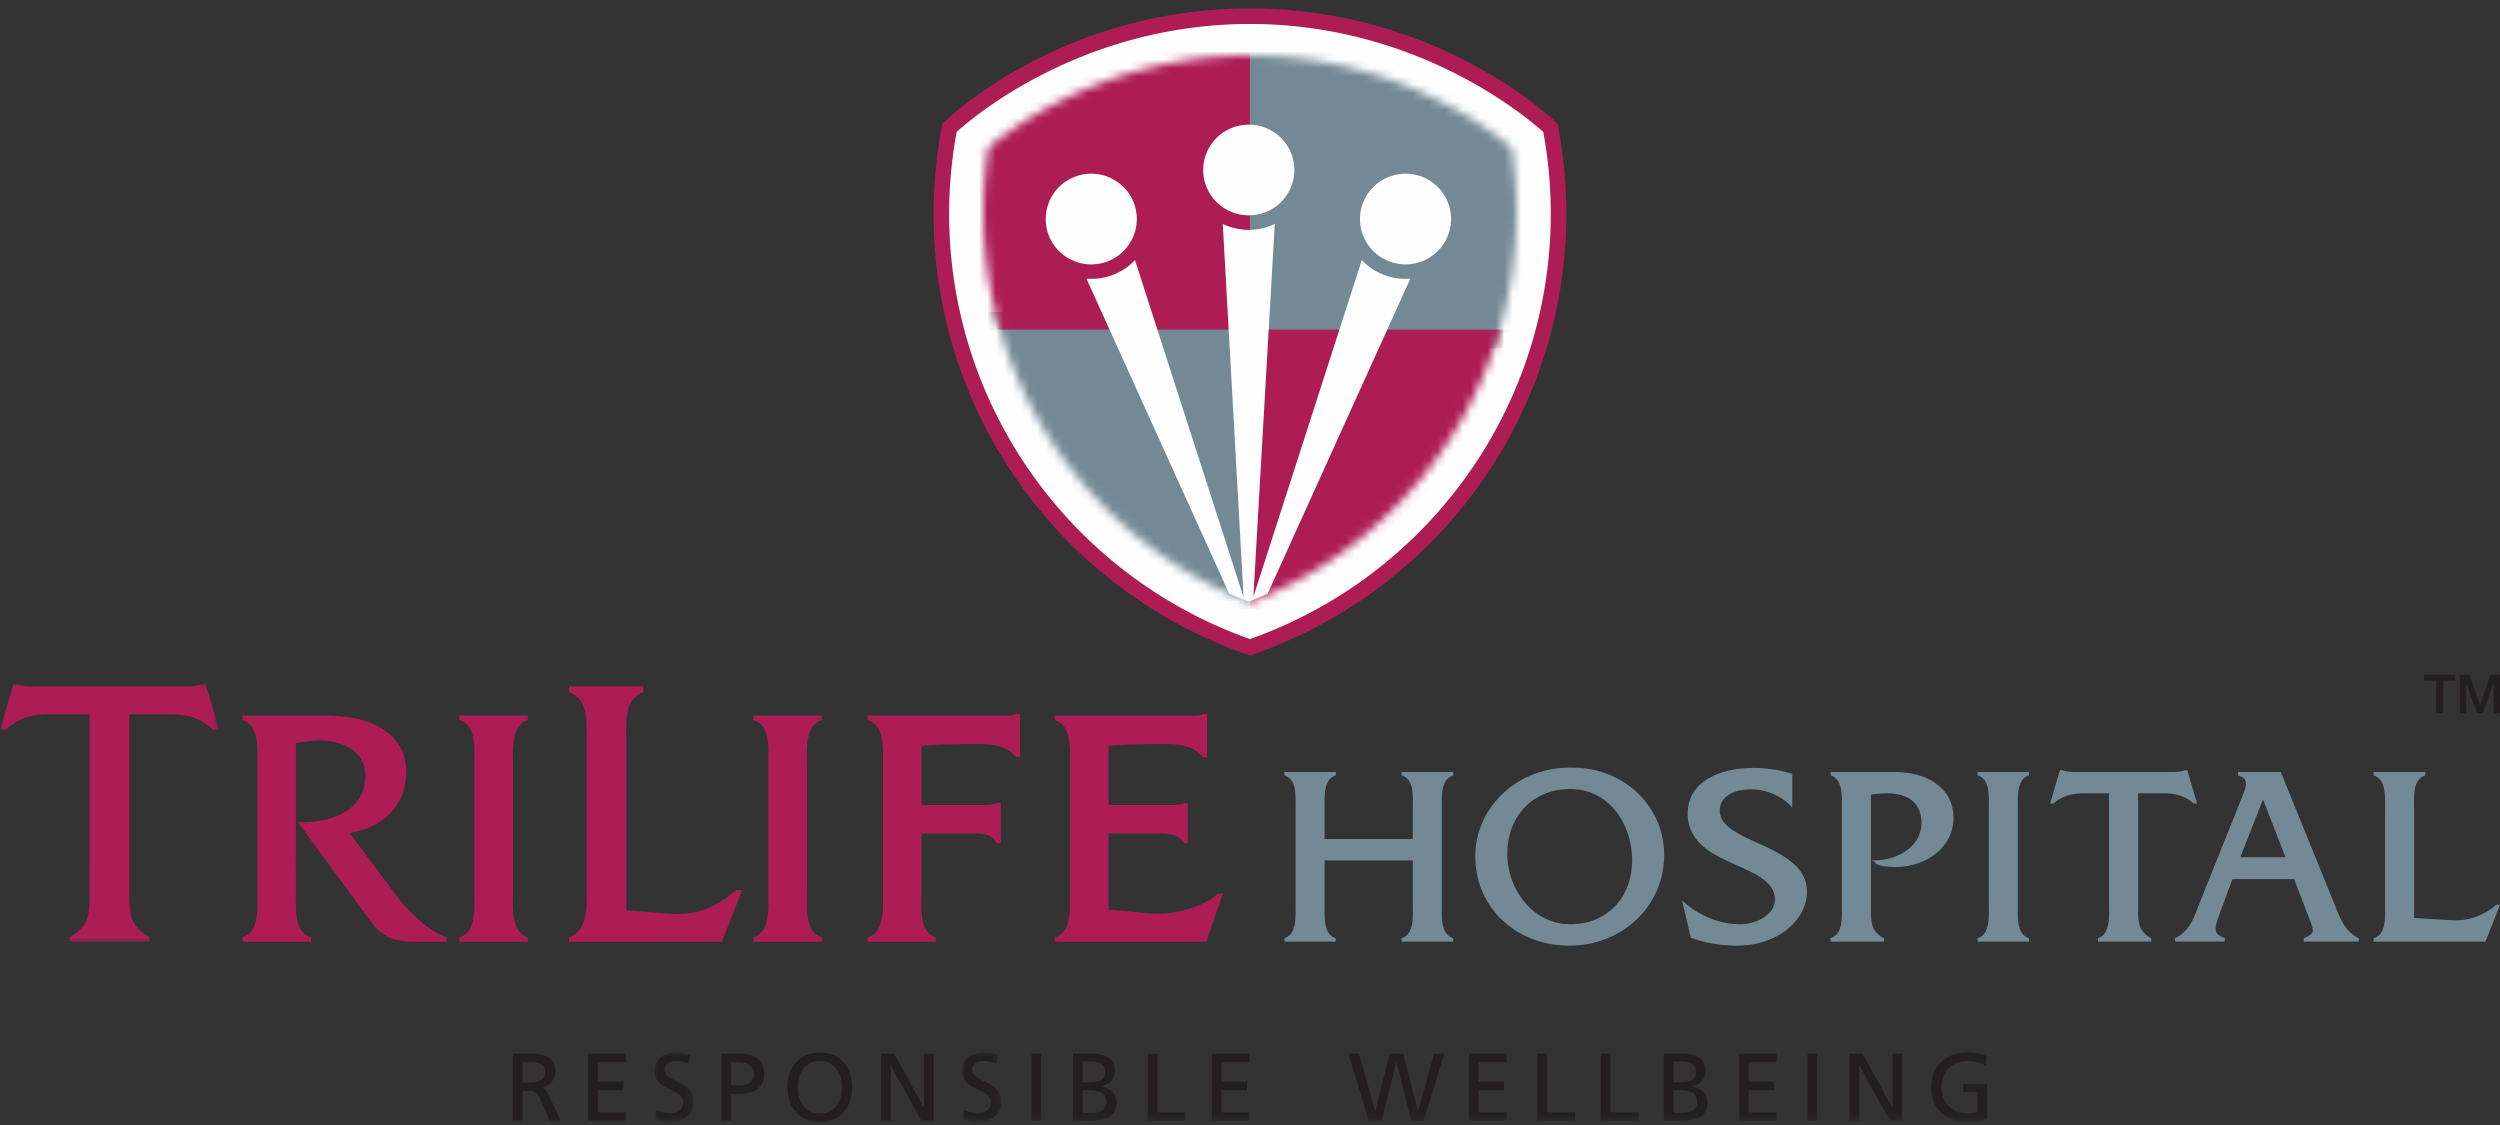 <svg width="300" height="135" viewBox="0 0 300 135" xmlns="http://www.w3.org/2000/svg" xmlns:xlink="http://www.w3.org/1999/xlink">
    <rect x="0" y="0" width="300" height="135" fill="#333333" stroke="none"/>
    <defs>
        <path id="ne7p1uqs6a" d="M0 0h26.28v30.983H0z"/>
        <path id="auwyy6zusc" d="M0 0h4.69v8.325H0z"/>
        <path id="kihly278ge" d="M0 0h4.688v8.325H0z"/>
        <path id="ybryhf9qog" d="M0 134.626h300V0H0z"/>
        <path d="M.594 11.1a50.343 50.343 0 0 0 6.12 32.822A50.106 50.106 0 0 0 31.995 65.65a50.121 50.121 0 0 0 25.28-21.73 50.328 50.328 0 0 0 6.118-32.818V11.1S51.262 0 31.996 0C12.73 0 .594 11.1.594 11.1z" id="b1kh6rcd6i"/>
    </defs>
    <g fill="none" fill-rule="evenodd">
        <g>
            <path d="m53.61 112.435-.185-.046c-.022-.006-2.145-.564-5.186-4.039l-6.293-8.397c4.15-.612 6.805-3.446 6.805-7.316 0-4.547-4.01-6.768-9.754-6.768h-9.902v.537l.16.06c1.694.627 1.66 2.91 1.633 4.746-.003.213-.008.42-.008.613v15.273c0 .19.005.39.008.601.025 1.74.061 4.123-1.629 4.719l-.164.058v.538h8.24v-.538l-.161-.058c-1.718-.605-1.689-3.019-1.67-4.782l.005-18.48a20.422 20.422 0 0 1 2.525-.288c2.584-.109 5.812.95 5.812 4.253 0 4.093-3.93 5.549-7.61 5.549h-.479l8.977 12.226c1.236 1.524 2.609 2.118 4.897 2.118h3.979v-.58zM80.653 109.66c3.174.185 5.374-.887 7.705-2.844h.696l-2.427 6.198H68.293v-.54c2.38-.841 2.097-3.886 2.097-5.984V88.928c0-2.142.282-4.99-2.097-5.874v-.695h8.914v.695c-2.381.884-2.054 3.777-2.054 5.874v20.311l5.5.421zM55.135 86.405l.16.06c1.694.628 1.661 2.912 1.633 4.747-.003.213-.007.42-.007.614v15.272c0 .17.001.35.004.538.02 1.763.05 4.178-1.627 4.783l-.163.057v.539h8.2v-.535l-.158-.06c-1.68-.638-1.653-3.036-1.633-4.786.002-.186.005-.365.005-.536V91.826c0-.17-.003-.35-.005-.536-.02-1.767-.048-4.188 1.633-4.825l.158-.061v-.535h-8.2v.536zM90.413 86.405l.16.06c1.694.628 1.66 2.912 1.633 4.747-.004.213-.007.42-.007.614v15.272c0 .172.002.351.005.539.018 1.764.047 4.177-1.629 4.782l-.162.057v.539h8.2v-.535l-.156-.06c-1.682-.638-1.655-3.034-1.633-4.783.002-.186.005-.367.005-.54V91.827c0-.172-.003-.351-.005-.54-.022-1.766-.05-4.184 1.633-4.82l.155-.062v-.535h-8.199v.536zM121.924 85.698c-.398.212-.912.189-1.41.177-.126-.001-.255-.006-.383-.006h-16.003v.536l.162.06c1.716.638 1.69 3.056 1.67 4.821l-.005 15.812.004.527c.02 1.768.05 4.188-1.666 4.792l-.165.058v.54h8.16v-.535l-.157-.06c-1.634-.62-1.59-2.852-1.556-4.644.003-.238.006-.466.006-.678v-7.09h5.989c1.216 0 2.444.078 2.941 1.007l.068.128h.513v-4.782h-.365l-.11.028c-.434.214-1.045.214-1.636.214h-7.4v-7.08c1.365-.196 4.903-.248 6.668-.248 1.728 0 3.381.115 4.607 1.498l.074.082h.476v-5.188h-.367l-.115.03zM146.185 107.22l-.07.06c-1.863 1.635-4.98 2.37-7.243 2.37-.315 0-.621-.013-.912-.04l-4.932-.464v-9.137h5.777c1.312 0 2.638.079 3.152 1.01l.07.125h.51V96.36h-.367l-.108.028c-.436.214-1.066.214-1.677.214h-7.357v-7.08c1.364-.195 4.902-.248 6.668-.248 1.728 0 3.38.117 4.604 1.535l.074.084h.476v-5.227h-.364l-.116.03c-.401.213-.917.19-1.41.178-.127-.001-.254-.006-.383-.006h-16.005v.537l.161.06c1.719.637 1.693 3.055 1.672 4.82l-.005 15.812.005.527c.02 1.768.05 4.188-1.667 4.793l-.166.058v.539h18.176l1.995-5.795h-.558z" fill="#AD1D54"/>
            <g transform="translate(0 82.031)">
                <mask id="9ki8cg5oxb" fill="#fff">
                    <use xlink:href="#ne7p1uqs6a"/>
                </mask>
                <path d="M24.649 0h-.141c-.559.234-1.165.234-1.774.327H3.548C2.94.234 2.333.234 1.774 0h-.14L0 5.546h.694c1.447-1.351 2.993-1.864 4.999-1.864h5.065v17.555l-.006-.001-.002 3.69c0 2.654.07 4.07-2.407 5.515v.542H17.947v-.542c-2.477-1.444-2.428-2.86-2.428-5.516V3.682h5.07c2.007 0 3.552.513 5 1.864h.692L24.649 0z" fill="#AD1D54" mask="url(#9ki8cg5oxb)"/>
            </g>
            <path d="M259.683 95.2c1.446 0 2.685.416 3.487 1.165l.059.053h.42l-1.178-3.996h-.233l-.073.015c-.236.1-.493.129-.769.16a4.03 4.03 0 0 0-.312.04l-12.473.002a5.407 5.407 0 0 0-.346-.043c-.273-.03-.531-.06-.767-.159l-.308-.015-1.175 3.996h.42l.054-.053c.805-.75 2.044-1.165 3.49-1.165h3.108v13.353l.006.403c.012 1.31.033 3.103-1.22 3.58l-.123.045v.411h6.402v-.39l-.093-.053c-1.488-.87-1.488-1.956-1.488-3.6V95.2h3.112zM168.197 93.049l.125.046c1.264.47 1.24 2.178 1.22 3.552-.003.158-.006.313-.006.458v3.575H158.95v-3.575l-.001-.413c-.016-1.317-.037-3.123 1.215-3.597l.123-.047v-.411h-6.16v.412l.12.046c1.27.47 1.244 2.24 1.223 3.53-.002.157-.004.309-.004.45v11.478l.004.402c.013 1.308.034 3.104-1.222 3.58l-.121.045v.413h6.16v-.413l-.123-.045c-1.252-.476-1.23-2.269-1.215-3.579l.001-.403v-5.308h10.587v5.308c0 .14.003.292.006.447.018 1.294.044 3.063-1.22 3.534l-.125.046v.413h6.19v-.413l-.125-.046c-1.282-.478-1.262-2.274-1.246-3.584l.002-11.875-.002-.4c-.016-1.309-.036-3.103 1.246-3.58l.126-.046v-.412h-6.191v.412zM188.47 110.91c-4.69 0-7.592-4.374-7.592-8.428 0-4.59 3.097-7.796 7.534-7.796 4.835 0 7.442 4.39 7.442 8.521 0 4.536-3.036 7.703-7.383 7.703m.216-18.792-.057.002c-6.388-.157-11.596 4.674-11.596 10.632 0 6.116 4.852 10.727 11.287 10.727 6.383 0 11.378-4.779 11.378-10.88 0-5.876-4.836-10.48-11.012-10.48M210.907 101.158c-2.332-1.064-4.535-2.067-4.535-3.868 0-1.9 2.012-2.573 3.734-2.573 1.716 0 3.536.728 4.638 1.854l.328.335v-4.039l-.135-.04a15.438 15.438 0 0 0-4.588-.675c-3.61 0-7.823 1.432-7.823 5.472 0 3.586 3.157 4.995 5.94 6.239 2.324 1.037 4.52 2.017 4.52 4.08 0 1.937-2.415 2.967-4.158 2.967-2.297 0-4.741-.922-6.535-2.472l-.441-.38 1.036 4.463.096.035c1.67.613 3.522.923 5.51.923 4.6 0 8.34-2.906 8.34-6.477 0-3.14-3.15-4.576-5.927-5.844M227.266 92.637h-7.58v.41l.121.047c1.257.503 1.237 2.298 1.22 3.61V108.946c.017 1.323.037 3.135-1.244 3.588l-.126.043v.416h6.433v-.392l-.098-.054c-1.485-.84-1.485-1.927-1.485-3.572V95.354a12.276 12.276 0 0 1 1.937-.153c1.544 0 4.131.46 4.131 3.544 0 2.743-2.648 4.336-5.263 4.486l-.69.04.494.257-.053.109.185.08c.661.28 1.492.318 2.295.318 3.38 0 6.876-2.206 6.876-5.897 0-3.342-2.807-5.501-7.153-5.501M237.317 93.049l.123.046c1.266.47 1.24 2.178 1.22 3.552-.002.158-.005.313-.005.458v11.448l.005.402c.014 1.318.035 3.127-1.217 3.579l-.126.044v.415h6.159v-.413l-.124-.045c-1.254-.476-1.233-2.269-1.217-3.579.003-.142.004-.276.004-.403V97.105l-.004-.403c-.016-1.32-.037-3.13 1.217-3.607l.124-.047v-.411h-6.159v.412zM274.26 102.866h-5.43l2.73-6.937 2.7 6.937zm5.984 5.901-6.55-16.13h-5.122v.42l.134.041c.368.116.604.286.718.525.233.484-.062 1.235-.324 1.9l-5.136 12.809-.166.435c-.588 1.542-1.143 3-2.692 3.774l-.105.054v.398h5.976v-.413l-.124-.046c-1.265-.475-1.14-1.169-.496-2.884l1.535-4.158h7.399l1.739 4.525c.709 1.819.764 1.967-.469 2.521l-.11.05v.405h6.61v-.398l-.103-.052c-1.522-.776-2.101-2.234-2.714-3.776zM299.552 108.575l-.055.044c-1.442 1.207-3.057 1.82-4.8 1.82-.15 0-.297-.004-.449-.012l-4.558-.264V97.106c0-.141-.001-.293-.004-.45-.019-1.304-.047-3.09 1.22-3.562l.124-.045v-.412h-6.19v.412l.123.045c1.284.478 1.263 2.288 1.25 3.607l-.005 11.852.004.393c.014 1.323.036 3.135-1.246 3.588l-.125.043v.416h13.419l1.731-4.418h-.439z" fill="#738A96"/>
            <path d="M62.703 129.9h.981c1.097 0 1.744-.484 1.744-1.257 0-.726-.554-1.185-1.617-1.185h-1.108v2.443zm-1.155-3.46h1.974c1.595 0 3.13.255 3.13 2.182 0 .976-.727 1.67-1.663 1.83v.024c.358.139.532.313.786.808l1.524 3.205h-1.316l-1.236-2.79c-.359-.785-.74-.785-1.352-.785h-.692v3.575h-1.155v-8.05zM70.579 126.44h4.515v1.018h-3.361v2.35h3.061v1.015h-3.061v2.65h3.36v1.016H70.58z" fill="#231F20"/>
            <g transform="translate(78.534 126.301)">
                <mask id="qhf5dtpeud" fill="#fff">
                    <use xlink:href="#auwyy6zusc"/>
                </mask>
                <path d="M4.148 1.35c-.59-.23-.914-.334-1.515-.334-.645 0-1.407.23-1.407 1.073 0 1.544 3.463 1.186 3.463 3.838 0 1.719-1.327 2.398-2.944 2.398-.565 0-1.12-.162-1.652-.335l.115-1.07c.393.161 1.086.392 1.676.392.657 0 1.58-.371 1.58-1.314C3.464 4.2 0 4.693 0 2.193 0 .763 1.133 0 2.588 0c.53 0 1.167.095 1.72.29l-.16 1.06z" fill="#231F20" mask="url(#qhf5dtpeud)"/>
            </g>
            <path d="M87.728 130.26h1.144c.715 0 1.616-.359 1.616-1.42 0-1.014-1.062-1.382-1.779-1.382h-.98v2.801zm-1.155-3.82h2.114c1.65 0 3.025.578 3.025 2.409 0 1.789-1.398 2.42-2.853 2.42h-1.13v3.22h-1.156v-8.049zM98.376 133.614c1.859 0 2.656-1.546 2.656-3.148 0-1.639-.878-3.158-2.656-3.149-1.78-.009-2.657 1.51-2.657 3.149 0 1.602.798 3.148 2.657 3.148m0-7.313c2.449 0 3.88 1.778 3.88 4.165 0 2.443-1.42 4.16-3.88 4.16s-3.88-1.717-3.88-4.16c0-2.387 1.431-4.165 3.88-4.165M105.733 126.44h1.572l3.556 6.481h.021v-6.481h1.155v8.05h-1.478l-3.649-6.618h-.022v6.617h-1.155z" fill="#231F20"/>
            <g transform="translate(115.446 126.301)">
                <mask id="yvdksh99uf" fill="#fff">
                    <use xlink:href="#kihly278ge"/>
                </mask>
                <path d="M4.146 1.35c-.59-.23-.914-.334-1.514-.334-.646 0-1.408.23-1.408 1.073 0 1.544 3.464 1.186 3.464 3.838 0 1.719-1.328 2.398-2.944 2.398-.565 0-1.121-.162-1.65-.335l.114-1.07c.391.161 1.084.392 1.675.392.657 0 1.582-.371 1.582-1.314C3.465 4.2 0 4.693 0 2.193 0 .763 1.133 0 2.587 0c.53 0 1.166.095 1.72.29l-.16 1.06z" fill="#231F20" mask="url(#yvdksh99uf)"/>
            </g>
            <mask id="z9ecpldh1h" fill="#fff">
                <use xlink:href="#ybryhf9qog"/>
            </mask>
            <path fill="#231F20" mask="url(#z9ecpldh1h)" d="M123.782 134.489h1.154v-8.05h-1.154zM129.927 133.544h.866c1.038 0 1.974-.22 1.974-1.305 0-1.244-1.097-1.416-2.09-1.416h-.75v2.72zm0-3.665h.634c1.12 0 2.067-.107 2.067-1.292 0-.959-.82-1.2-1.49-1.2h-1.211v2.492zm-1.155-3.439h2.182c1.674 0 2.83.543 2.83 2.03 0 1.106-.648 1.661-1.664 1.915v.023c1.097.093 1.87.808 1.87 1.936 0 1.73-1.431 2.145-3.07 2.145h-2.148v-8.049zM137.734 126.44h1.155v7.033h3.372v1.016h-4.527zM145.425 126.44h4.515v1.018h-3.36v2.35h3.06v1.015h-3.06v2.65h3.36v1.016h-4.515zM161.814 126.44h1.272l1.926 6.894h.023l1.722-6.894h1.64l1.745 6.894h.022l1.927-6.894h1.224l-2.482 8.05h-1.488l-1.757-7.032h-.023l-1.767 7.031h-1.546zM176.273 126.44h4.514v1.018h-3.358v2.35h3.06v1.015h-3.06v2.65h3.358v1.016h-4.514zM184.471 126.44h1.156v7.033H189v1.016h-4.529zM192.095 126.44h1.156v7.033h3.373v1.016h-4.529zM200.814 133.544h.867c1.039 0 1.976-.22 1.976-1.305 0-1.244-1.098-1.416-2.091-1.416h-.752v2.72zm0-3.665h.637c1.12 0 2.068-.107 2.068-1.292 0-.959-.822-1.2-1.49-1.2h-1.215v2.492zm-1.154-3.439h2.183c1.676 0 2.829.543 2.829 2.03 0 1.106-.646 1.661-1.663 1.915v.023c1.097.093 1.87.808 1.87 1.936 0 1.73-1.431 2.145-3.073 2.145h-2.146v-8.049zM208.693 126.44h4.515v1.018h-3.36v2.35h3.06v1.015h-3.06v2.65h3.36v1.016h-4.515zM216.905 134.489h1.154v-8.05h-1.154zM221.952 126.44h1.57l3.557 6.481h.024v-6.481h1.155v8.05h-1.478l-3.65-6.618h-.023v6.617h-1.155zM238.27 127.872c-.565-.37-1.177-.555-2.217-.555-1.858 0-3.095 1.348-3.095 3.15 0 1.888 1.364 3.147 3.039 3.147.795 0 1.002-.083 1.291-.141v-2.442h-1.695v-.946h2.85v4.184c-.438.15-1.2.357-2.459.357-2.553 0-4.25-1.637-4.25-4.195 0-2.48 1.803-4.129 4.263-4.129 1.177 0 1.697.173 2.366.406l-.093 1.164z"/>
            <path d="M114.43 15.574a54.596 54.596 0 0 0 6.427 37.295 54.774 54.774 0 0 0 29.14 24.209 54.789 54.789 0 0 0 29.137-24.209 54.609 54.609 0 0 0 6.429-37.295c-.078-.423-1.803-1.464-2.15-1.73-9.755-7.453-22.127-11.721-34.448-11.384a56.742 56.742 0 0 0-27.196 7.81c-2.353 1.386-4.57 3.013-6.677 4.748-.224.185-.445.37-.663.556" fill="#FEFEFE" mask="url(#z9ecpldh1h)"/>
            <path d="M114.802 15.828a54.022 54.022 0 0 0 6.36 36.904 54.203 54.203 0 0 0 28.835 23.955 54.211 54.211 0 0 0 28.832-23.955 54.048 54.048 0 0 0 6.362-36.906c-.776-.645-14.121-12.949-35.194-12.949-21.295 0-34.69 12.526-35.195 12.95zm35.195 62.834-.306-.106a56.056 56.056 0 0 1-30.146-24.892 55.887 55.887 0 0 1-6.519-38.505l.061-.317s13.776-13.828 36.909-13.828c23 0 36.91 13.83 36.91 13.83l.06.315a55.902 55.902 0 0 1-6.519 38.505 56.064 56.064 0 0 1-30.144 24.892l-.306.106z" fill="#AD1D54" mask="url(#z9ecpldh1h)"/>
        </g>
        <g transform="translate(118.005 6.648)">
            <mask id="169sxrhlsj" fill="#fff">
                <use xlink:href="#b1kh6rcd6i"/>
            </mask>
            <path fill="#738A96" mask="url(#169sxrhlsj)" d="M-3.179 67.352h35.171V30.785h-35.17z"/>
            <path fill="#AD1D54" mask="url(#169sxrhlsj)" d="M-3.179 32.904h35.171V-6.732h-35.17z"/>
            <path fill="#738A96" mask="url(#169sxrhlsj)" d="M31.992 35.139h35.173V-6.933H31.992z"/>
            <path fill="#AD1D54" mask="url(#169sxrhlsj)" d="M31.992 68.102h35.173V32.904H31.992z"/>
        </g>
        <path d="M149.855 25.84c3.017 0 5.464-2.435 5.464-5.441s-2.447-5.44-5.464-5.44c-3.021 0-5.467 2.434-5.467 5.44 0 3.006 2.446 5.44 5.467 5.44M169.24 33.436a7.24 7.24 0 0 1-3.171-.45 7.2 7.2 0 0 1-2.65-1.78L150.403 71.62l2.569-44.748c-.947.45-2 .712-3.115.712a7.207 7.207 0 0 1-3.125-.715l2.5 44.81-13.034-40.472a7.217 7.217 0 0 1-2.65 1.78 7.237 7.237 0 0 1-3.173.45l17.11 37.77c.782.347 1.57.677 2.372.986.758-.294 1.51-.607 2.252-.934l17.133-37.822zM132.916 31.362c2.817-1.08 4.22-4.23 3.133-7.033-1.082-2.803-4.248-4.2-7.062-3.12a5.438 5.438 0 0 0-3.137 7.034c1.088 2.802 4.251 4.199 7.066 3.119M170.63 21.209c-2.816-1.08-5.98.317-7.064 3.12-1.087 2.803.318 5.953 3.134 7.033 2.814 1.08 5.979-.317 7.065-3.12a5.436 5.436 0 0 0-3.135-7.033" fill="#FEFEFE"/>
        <path fill="#231F20" d="M290.881 80.966h3.764v.7h-1.478v3.93h-.814v-3.93h-1.472zM295.173 80.966h1.147l1.283 3.625h.012l1.251-3.625H300v4.63h-.775v-3.574h-.013l-1.29 3.574h-.671l-1.29-3.574h-.012v3.574h-.776z"/>
    </g>
</svg>
